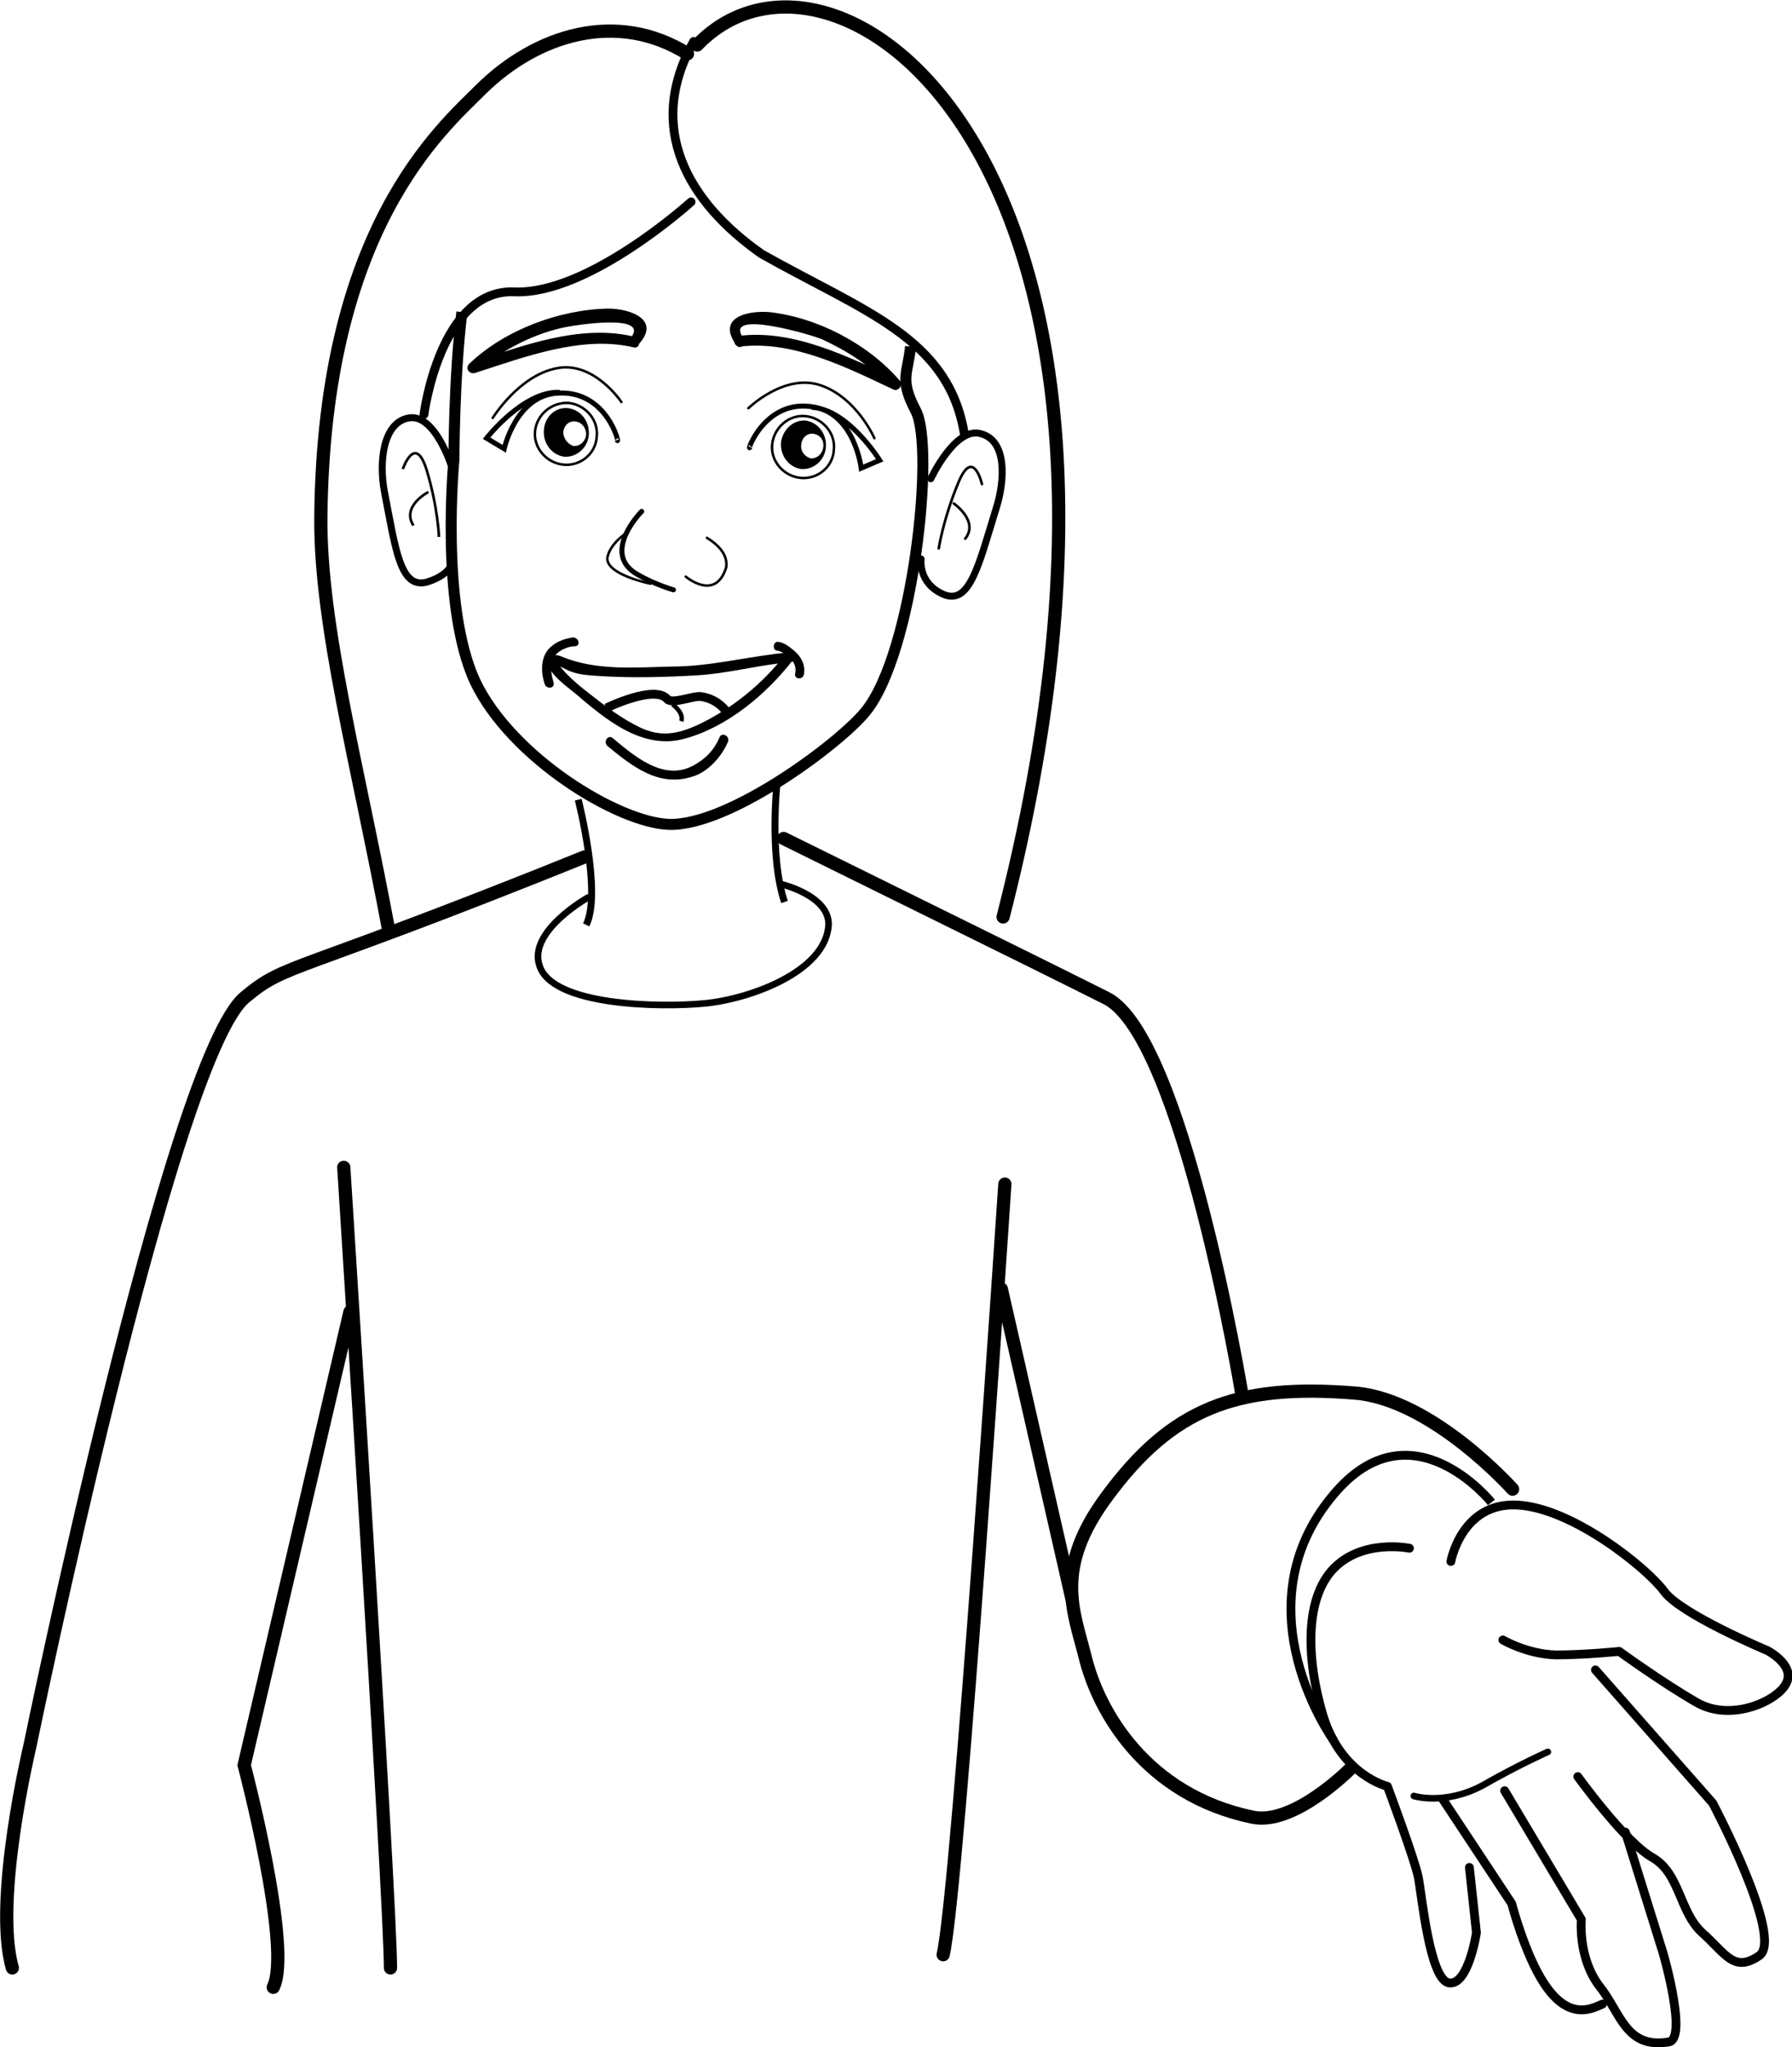 <?xml version="1.0" encoding="utf-8"?>
<!-- Generator: Adobe Illustrator 19.1.0, SVG Export Plug-In . SVG Version: 6.00 Build 0)  -->
<svg version="1.1" id="Layer_1" xmlns="http://www.w3.org/2000/svg" xmlns:xlink="http://www.w3.org/1999/xlink" x="0px" y="0px"
	 viewBox="0 0 203.3 232.2" style="enable-background:new 0 0 203.3 232.2;" xml:space="preserve">
<style type="text/css">
	.st0{fill:none;stroke:#000000;stroke-width:1.25;}
	.st1{fill:none;stroke:#000000;stroke-width:0.79;}
	.st2{fill:none;stroke:#000000;stroke-width:0.79;stroke-linecap:round;stroke-linejoin:round;}
	.st3{fill:none;stroke:#000000;stroke-width:0.296;stroke-linecap:round;stroke-linejoin:round;}
	.st4{fill:none;stroke:#000000;stroke-width:0.296;}
	.st5{fill:none;stroke:#000000;stroke-width:0.284;}
	.st6{fill:none;stroke:#000000;stroke-width:0.284;stroke-linecap:round;stroke-linejoin:round;}
	.st7{fill:none;stroke:#000000;stroke-width:0.567;}
	.st8{fill:none;stroke:#000000;stroke-width:0.75;stroke-linecap:round;stroke-linejoin:round;}
	.st9{fill:none;stroke:#000000;stroke-width:1.5;stroke-linecap:round;stroke-linejoin:round;}
	.st10{fill:none;stroke:#000000;stroke-width:0.567;stroke-linecap:round;stroke-linejoin:round;}
	.st11{fill:none;stroke:#000000;stroke-linecap:round;stroke-linejoin:round;}
	.st12{fill:none;stroke:#000000;}
	.st13{fill:none;stroke:#000000;stroke-width:0.5;}
</style>
<g>
	<path d="M83.5,39.1c-2.2-3.1,1.3-3.9,3.8-3.7c5.4,0.6,11.2,3.6,14.8,7.8c0.4,0.5-0.2,1.2-0.7,1C96.1,41.7,90,38.6,84,39.3
		c-0.8,0.1-1-1.1-0.2-1.2c6.2-0.8,12.5,2.4,17.9,4.9c-0.2,0.3-0.5,0.6-0.7,1c-2-2.4-4.9-4.2-7.7-5.5c-1.1-0.5-11.3-3.5-9-0.2
		C84.9,39,83.9,39.8,83.5,39.1"/>
	<path d="M71.4,38.5c2.8-3.1-6.5-1.6-7.7-1.3c-3.5,0.8-7.1,2.7-9.7,5.1c-0.2-0.4-0.4-0.7-0.6-1.1c5.8-2,12.5-4.5,18.6-3
		c0.8,0.2,0.6,1.4-0.1,1.2c-5.9-1.4-12.4,1.1-18,2.9c-0.7,0.2-1.2-0.6-0.6-1.1c4-3.8,10.2-6.1,15.7-6.2c2.4,0,6,1.2,3.5,4
		C71.9,39.8,70.9,39.1,71.4,38.5"/>
	<path class="st0" d="M52.4,35.4c-0.9,7.4-0.9,16.7-0.9,16.7s-1.6,16.6,2.4,25.2c4.1,8.6,16.2,16,22,16.2
		c6.8,0.2,19.4-9.2,22.3-12.8c5.4-6.6,7.9-29.9,5.7-34.1c-1.9-3.6-0.9-4.2-0.6-7.3"/>
	<path class="st1" d="M65.6,90.7c0,0,2.7,10.6,0.9,14.2"/>
	<path class="st1" d="M88.2,88.3c0,0-1,8.6,0.8,14"/>
	<path class="st2" d="M105.6,54.3c0,0,2.8-6,5.7-5.1c3,0.8,2.7,5.4,1.7,8.5c-2,6.5-3,11-6,9.7c-2.9-1.3-2.5-4-2.5-4"/>
	<path class="st3" d="M111.4,54.9c0,0-1-4.3-2.7-0.1c-1.7,4.1-2.2,7.4-2.2,7.4"/>
	<path class="st3" d="M108.2,57.1c0,0,2.9,2,1.3,4"/>
	<path class="st1" d="M51.3,53.1c0,0-1.9-6.2-4.9-5.7c-3,0.5-3.4,5.1-2.8,8.3c1.3,6.7,1.8,11.2,4.9,10.3c3.1-1,2.9-2.7,2.9-2.7"/>
	<path class="st4" d="M45.7,53.2c0,0,1.4-4.1,2.7,0.1c1.3,4.3,1.4,7.6,1.4,7.6"/>
	<path class="st4" d="M48.6,55.8c0,0-3.1,1.6-1.7,3.8"/>
	<path d="M88.6,50.2c-0.1,1.5,0.9,2.8,2.3,3c1.4,0.1,2.7-1,2.8-2.5c0.1-1.5-0.9-2.8-2.3-3C90,47.6,88.8,48.7,88.6,50.2 M90.9,50.4
		c0.1-0.8,0.7-1.3,1.4-1.2c0.7,0.1,1.2,0.7,1.1,1.5c-0.1,0.8-0.7,1.3-1.4,1.3C91.3,51.8,90.8,51.2,90.9,50.4"/>
	<path class="st5" d="M87.6,50.4c-0.2,1.9,1.3,3.6,3.2,3.8c1.9,0.2,3.7-1.2,3.8-3.2c0.2-1.9-1.3-3.6-3.2-3.8
		C89.5,47,87.8,48.5,87.6,50.4z"/>
	<path d="M61.7,48.8c-0.1,1.5,0.9,2.8,2.3,3c1.4,0.1,2.7-1,2.8-2.5c0.1-1.5-0.9-2.8-2.3-3C63.1,46.1,61.8,47.2,61.7,48.8 M63.9,49
		c0.1-0.8,0.7-1.3,1.4-1.2c0.7,0.1,1.2,0.7,1.2,1.5c-0.1,0.8-0.7,1.3-1.4,1.3C64.4,50.4,63.9,49.7,63.9,49"/>
	<path class="st5" d="M60.7,48.9c-0.2,1.9,1.3,3.6,3.2,3.8c1.9,0.2,3.7-1.2,3.8-3.2c0.2-1.9-1.3-3.6-3.2-3.8
		C62.6,45.6,60.9,47,60.7,48.9z"/>
	<path class="st6" d="M84.9,46.3c0,0,4.1-4,8.2-2.6c4.1,1.4,6.1,6,6.1,6"/>
	<path class="st7" d="M70,49.9c0.4,0.9-1-5.8-6.9-5.3c-4.6,0.4-5.9,6.3-5.9,6.3l-2-1.2c0,0,4.2-5.4,8.3-5.2"/>
	<path class="st7" d="M85.1,50.7c-0.5,0.9,1.6-5.7,7.4-4.5c4.5,0.9,5.2,6.9,5.2,6.9l2.1-0.9c0,0-3.6-5.8-7.7-6"/>
	<path class="st6" d="M70.5,45.6c0,0-3.2-4.8-7.5-3.8c-4.2,0.9-7.1,5.6-7.1,5.6"/>
	<path class="st8" d="M66.7,101.8c0,0-6.8,3.8-5.5,7.7c1.4,4.6,13.7,4.8,18.8,4.3c5.1-0.5,13.7-3.6,14-8.9c0.1-3.3-5.3-4.6-5.3-4.6"
		/>
	<path class="st9" d="M88.9,95.1c30,14.8,29.8,14.7,36.6,18.1c8.7,4.3,15.4,45,15.4,45"/>
	<path class="st9" d="M66.3,97.2c-33.7,13.6-33.7,11.9-38.5,15.9C19.4,120,3.4,198,3.4,198s-4.2,17.5-2,25.2"/>
	<path class="st10" d="M72.8,58c-0.3,0.3-1.2,1.3-1.8,2.6c-0.7,1.6-0.8,3.4,1.4,4.6c1.9,1.1,4,1.7,4,1.7"/>
	<path class="st6" d="M73.8,66.2c0,0-5-1-4.9-2.9c0,0,0.1-1.4,2.1-2.8"/>
	<path class="st6" d="M77.8,65.4c0,0,3.4,2.9,4.6-1.1c-0.1,0.1,0.6-1.6-2.2-3.3"/>
	<path class="st9" d="M39,132.4c0,0,5.3,83.2,5.3,90.8"/>
	<path class="st9" d="M114,134.3c0,0-5.3,80.2-7,87.4"/>
	<line class="st9" x1="113.6" y1="146.2" x2="121.6" y2="181.3"/>
	<path class="st11" d="M164.6,177.1c0,0,1.2-6.7,7.5-6.4c6.3,0.3,14.8,7.2,16.7,9.8c1.9,2.6,11.7,6.7,11.7,6.7s3.1,1.6,2.2,3.6
		c-0.8,2-6.2,4.6-10.2,2.3c-4-2.3-8.8-5.8-8.8-5.8s-3.9,0.4-7.2,0.4c-3.3-0.1-6-1.7-6-1.7"/>
	<path class="st11" d="M159.9,175.6c0,0-5.3-1.1-8.6,2.3c-3.2,3.3-3.2,10-1.2,16.7c2.1,6.8,7.3,8,7.3,8s3.1,8.3,3.5,10.3
		c0.4,2,1.3,11.7,3.5,12c2.2,0.3,3.1-5.7,3.1-5.7l-0.8-7.4"/>
	<path class="st8" d="M160.4,203.7c0,0,3.5,1.1,7.8-1.2c4.2-2.4,7.4-3.8,7.4-3.8"/>
	<path class="st11" d="M163.7,204.1l7.8,11.8c0,0,1.5,5.8,3.7,9.1c2.9,4.4,5.6,2.7,6.6,2.3"/>
	<path class="st11" d="M170.7,203.1l8.7,14.6c0,0-0.4,4.3,2,7.5c2.5,3.1,3,7.2,7.9,6.4c2.2-0.3-0.6-10-0.6-10l-4.3-13.8"/>
	<path class="st11" d="M179,201.5c0,0,5.4,7.5,8.5,9.2c3.1,1.8,3,6.1,5.6,8.5c2.7,2.4,3.6,4.6,6.5,2.6c2.8-2-5.3-17.3-5.3-17.3
		L181,189.4"/>
	<path class="st9" d="M171.6,168.9c0,0-9.1-10.2-17.9-10.9c-13.5-1.1-20.8,1.8-28.1,11.7c-6.1,8.2-3.8,13-2.5,18.2
		c1.5,6.2,6.9,15.7,19,18.2c4.7,1,11.1-5.5,11.1-5.5"/>
	<path class="st9" d="M39.7,148.8l-12,51.4c0,0,5.5,20.8,3.3,25.2"/>
	<path class="st9" d="M79.1,5.1c15.7-16.4,56.6,13.5,34.7,98.9"/>
	<path class="st11" d="M78.7,4.7c-5.5,9.8-0.7,18.2,7.7,24.1c11.7,6.6,21.2,9.5,23,20.4"/>
	<path class="st11" d="M78.4,22.9c0,0-11.7,10.6-20.1,10.2C49.9,32.8,48.1,47,48.1,47"/>
	<path class="st9" d="M78,6.1c-8-5-17.1-2.2-23.4,4c-4.5,4.5-17.9,15.8-18.2,48.6c-0.1,12.2,4.2,28.1,7.7,46.8"/>
	<path class="st12" d="M169.2,170.4c0,0-9.1-11.4-17.9-0.9c-10.9,12.9,0,27.9,0,27.9"/>
	<g>
		<path d="M65,72.3c-0.8,0.1-1.7,0.4-2.3,0.9c-1.4,1-1.4,2.9-0.9,4.4c0.2,0.6,1.2,0.5,1-0.2c-0.4-1.3-0.5-2.8,0.8-3.6
			c0.5-0.3,1.1-0.5,1.6-0.5C65.9,73.3,65.7,72.3,65,72.3"/>
		<path d="M89.5,74c-4.5,0.4-8.8,1.6-13.3,1.6c-4.1,0.1-8.5,0.5-12.4-1.1c-0.6-0.3-1.9-0.4-1.7,0.7c0.3,1.3,2.1,2.6,3.1,3.4
			c3.4,2.9,7.6,6.5,12.4,5.2c4.9-1.3,9.4-5.1,12.4-9c0.4-0.5-0.4-1.1-0.9-0.6c-2.6,3.4-6.1,6.2-9.9,8c-2.4,1.1-4.3,1.4-6.6,0.3
			c-2.1-1-3.9-2.4-5.7-3.8c-1.3-1-2.6-2.1-3.6-3.4c-0.2-0.3-0.5,0.1-0.1,0.2c0.5,0.1,0.9,0.4,1.4,0.6c1.2,0.5,2.5,0.5,3.8,0.6
			c3.5,0.2,7.1,0.1,10.6-0.1c3.6-0.2,7.1-1.2,10.7-1.5C90.4,75,90.2,73.9,89.5,74"/>
		<path d="M88.2,73.8c0.3,0,0.9,0.4,1.2,0.6c0.6,0.5,1,1.2,0.8,2c-0.1,0.7,0.9,0.7,1,0.1c0.2-1.1-0.3-2-1.1-2.7
			c-0.5-0.4-1.2-1-1.9-1C87.7,72.8,87.6,73.8,88.2,73.8"/>
		<path d="M81.6,83.7c-0.6,1.4-1.6,2.4-2.9,3.1c-3.4,1.9-6.8-1.1-9.2-3.1c-0.5-0.4-1.1,0.4-0.6,0.9c2.8,2.3,5.8,4.7,9.6,3.5
			c1.8-0.5,3.4-2.3,4.1-4C82.8,83.4,81.8,83,81.6,83.7"/>
		<path class="st12" d="M68.8,80.3c0,0,5.5-2.7,6.9-1c0.6,0.6,2.9-0.4,3.8-0.3c2.2,0.3,3.1,2,3.1,2"/>
		<path class="st13" d="M76.3,79.9c0,0,1.3,0.9,1,1.9"/>
	</g>
</g>
</svg>
